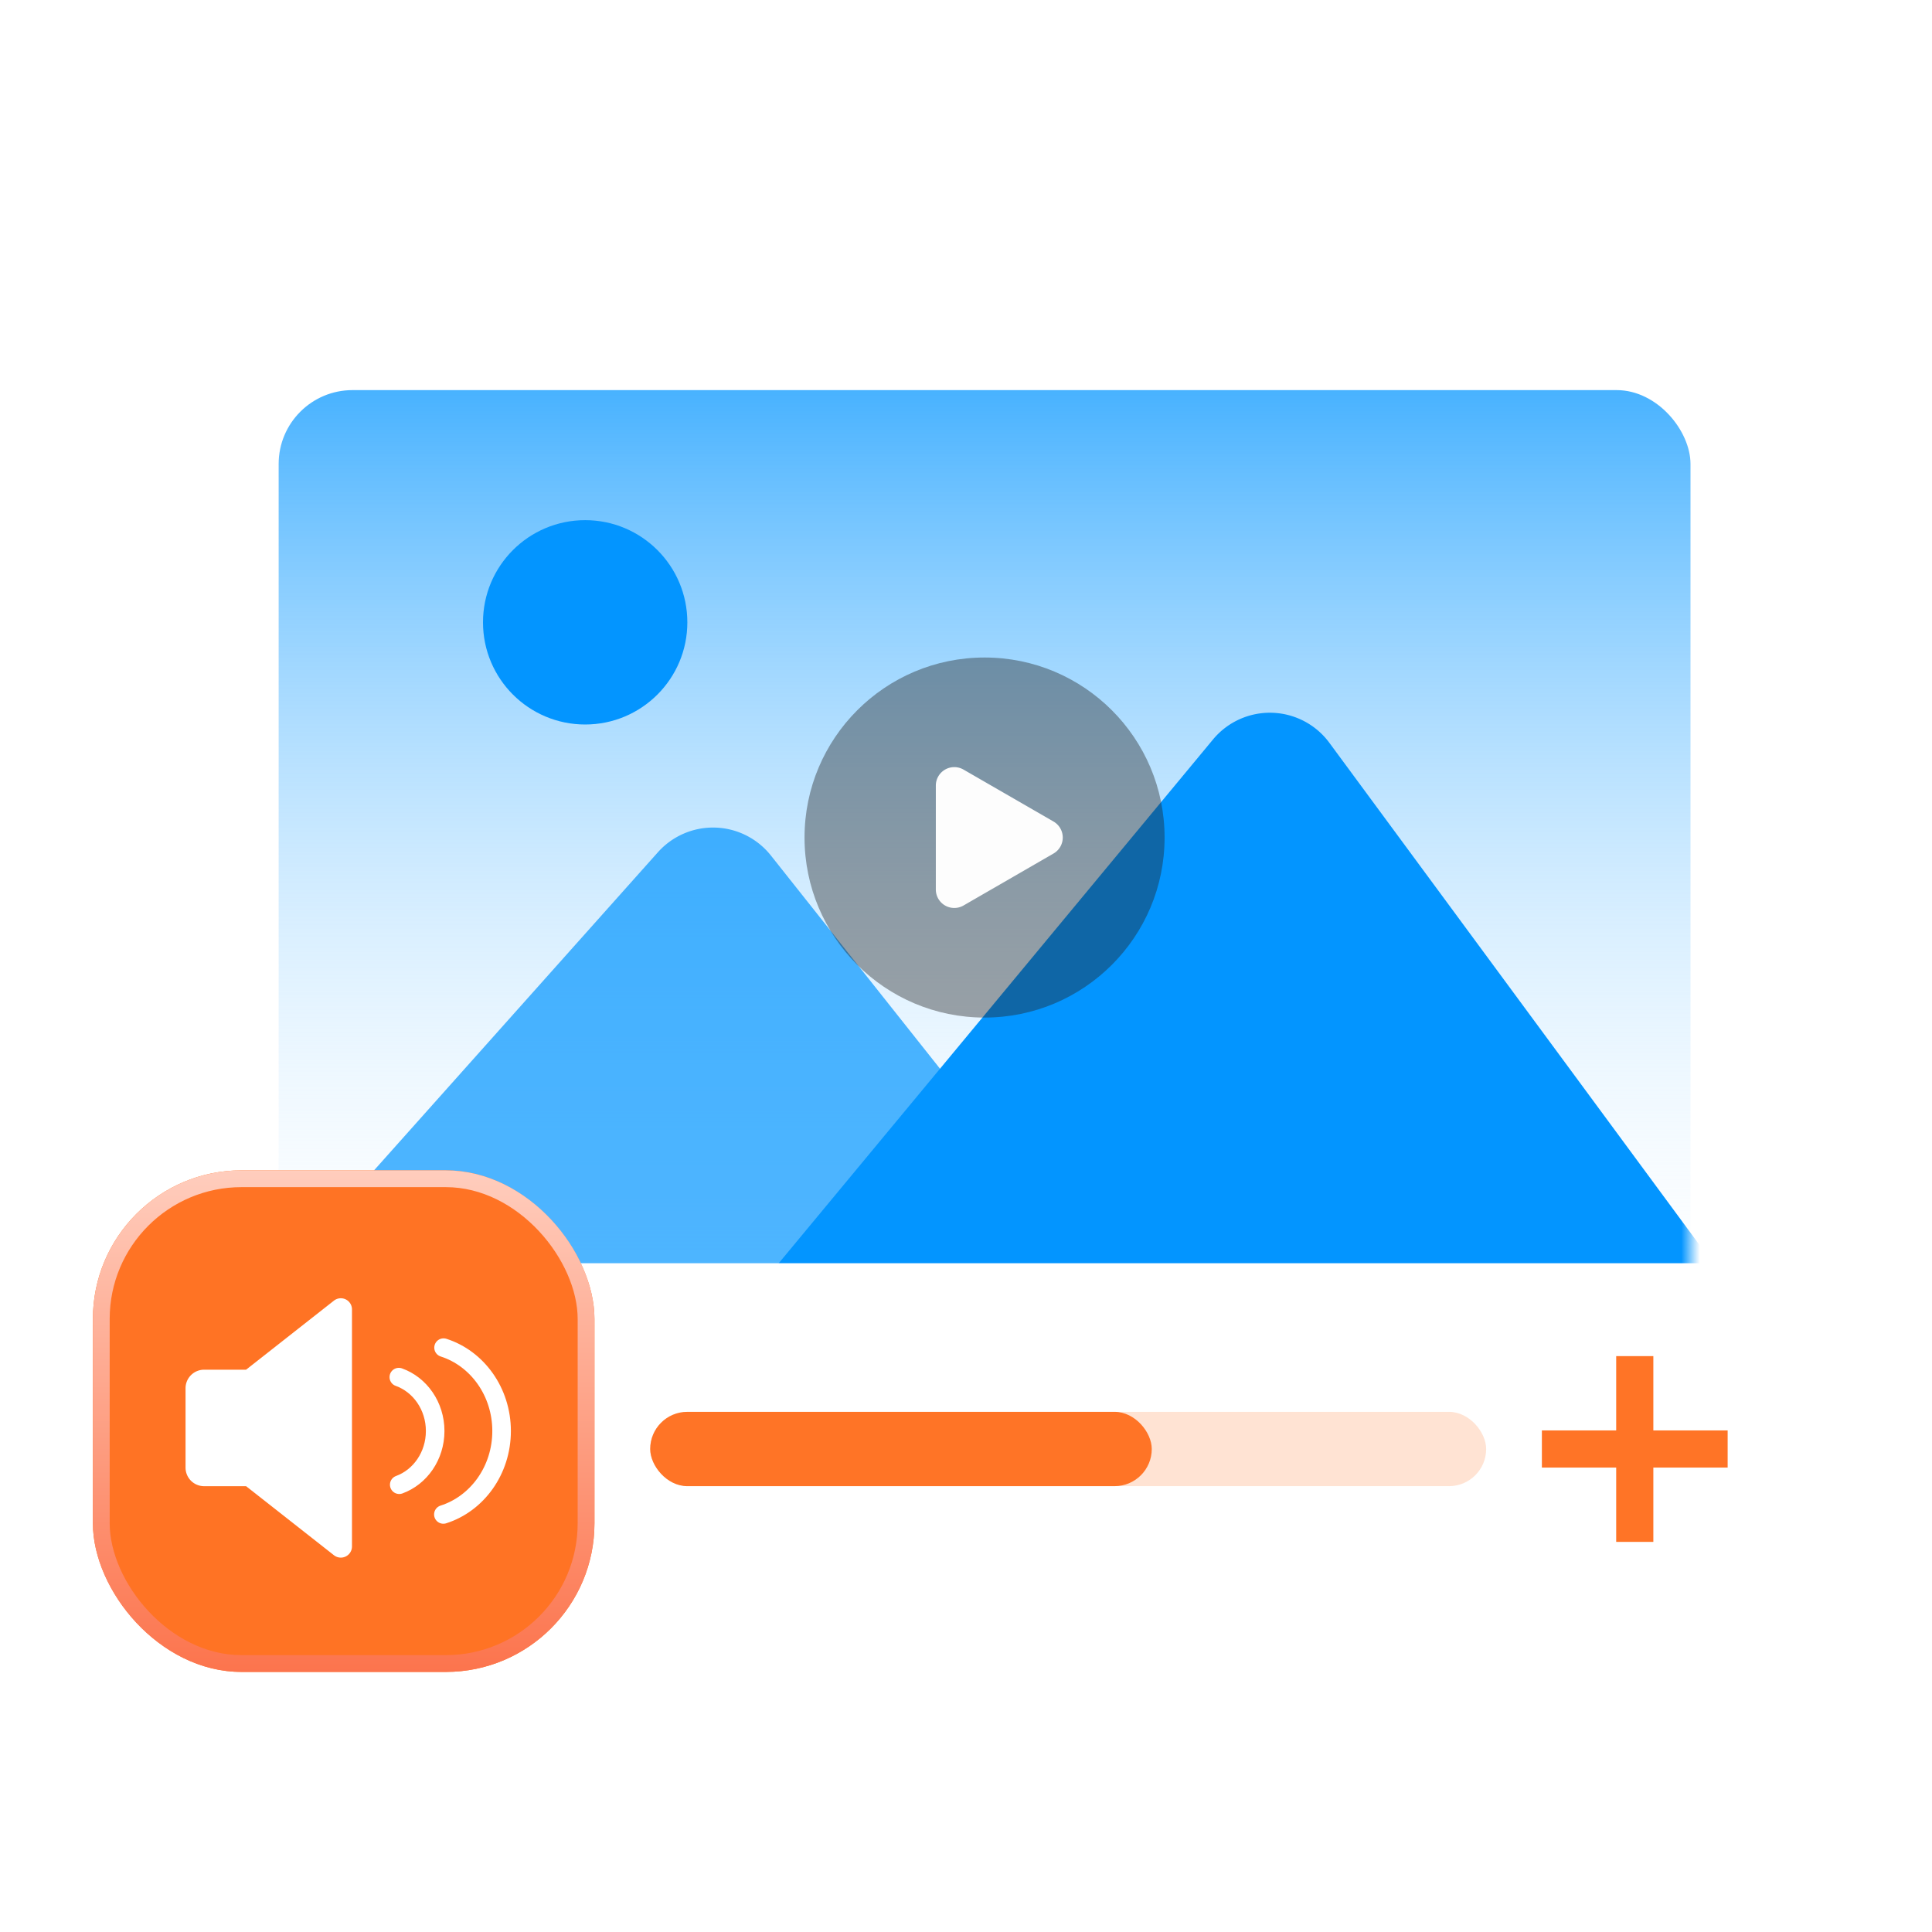 <svg xmlns="http://www.w3.org/2000/svg" width="104" height="104" fill="none"><rect width="82" height="59" x="12" y="18" fill="#fff" rx="5"/><rect width="76" height="53" x="15" y="21" fill="url(#a)" rx="3.976"/><mask id="b" width="76" height="53" x="15" y="21" maskUnits="userSpaceOnUse" style="mask-type:alpha"><rect width="76" height="53" x="15" y="21" fill="#D9D9D9" rx="4"/></mask><g mask="url(#b)"><g filter="url(#c)" opacity=".7"><path fill="#0395FF" d="M66.158 77.14H7.516l27.9-31.264a3.976 3.976 0 0 1 6.081.176L66.158 77.14Z"/></g><g filter="url(#d)"><path fill="#0395FF" d="M95.995 77.14H34.34l30.958-37.336a3.976 3.976 0 0 1 6.261.18l25.636 34.78c.726.985.023 2.376-1.2 2.376Z"/></g><g filter="url(#e)"><circle cx="31.5" cy="33.5" r="5.5" fill="#0395FF"/></g></g><g filter="url(#f)"><rect width="87" height="20" x="12" y="68" fill="#fff" rx="3.976"/></g><path fill="#FF7426" fill-rule="evenodd" d="M89 77v-4h-2v4h-4v2h4v4h2v-4h4v-2h-4Z" clip-rule="evenodd"/><rect width="45" height="4" x="35" y="76" fill="#FF7426" opacity=".2" rx="2"/><rect width="27" height="4" x="35" y="76" fill="#FF7426" rx="2"/><circle cx="52.999" cy="45.085" r="9.691" fill="#222" opacity=".4"/><path fill="#FDFDFD" d="M56.712 44.224a.994.994 0 0 1 0 1.721l-4.845 2.798a.994.994 0 0 1-1.491-.861v-5.595a.994.994 0 0 1 1.49-.86l4.846 2.797Z"/><g filter="url(#g)"><rect width="27" height="27" x="5" y="63" fill="#FF7324" rx="8"/></g><rect width="26.096" height="26.096" x="5.452" y="63.452" stroke="url(#h)" stroke-width=".904" rx="7.548"/><path fill="#fff" fill-rule="evenodd" d="M13.246 80.002h-2.258a1 1 0 0 1-1-1v-4.271a1 1 0 0 1 1-1h2.258l4.73-3.717a.6.6 0 0 1 .971.472v12.761a.6.6 0 0 1-.97.472l-4.73-3.717Z" clip-rule="evenodd"/><path stroke="#fff" stroke-linecap="round" d="M21.491 79.922c1.125-.41 1.934-1.55 1.934-2.891 0-1.35-.82-2.496-1.956-2.9M23.867 81.523c1.812-.576 3.134-2.368 3.134-4.491 0-2.119-1.317-3.91-3.124-4.488"/><defs><filter id="c" width="58.641" height="32.592" x="7.516" y="44.547" color-interpolation-filters="sRGB" filterUnits="userSpaceOnUse"><feFlood flood-opacity="0" result="BackgroundImageFix"/><feBlend in="SourceGraphic" in2="BackgroundImageFix" result="shape"/><feColorMatrix in="SourceAlpha" result="hardAlpha" values="0 0 0 0 0 0 0 0 0 0 0 0 0 0 0 0 0 0 127 0"/><feOffset/><feGaussianBlur stdDeviation="1.5"/><feComposite in2="hardAlpha" k2="-1" k3="1" operator="arithmetic"/><feColorMatrix values="0 0 0 0 1 0 0 0 0 1 0 0 0 0 1 0 0 0 0.7 0"/><feBlend in2="shape" result="effect1_innerShadow_3259_580"/></filter><filter id="d" width="63.148" height="38.773" x="34.34" y="38.367" color-interpolation-filters="sRGB" filterUnits="userSpaceOnUse"><feFlood flood-opacity="0" result="BackgroundImageFix"/><feBlend in="SourceGraphic" in2="BackgroundImageFix" result="shape"/><feColorMatrix in="SourceAlpha" result="hardAlpha" values="0 0 0 0 0 0 0 0 0 0 0 0 0 0 0 0 0 0 127 0"/><feOffset/><feGaussianBlur stdDeviation="2"/><feComposite in2="hardAlpha" k2="-1" k3="1" operator="arithmetic"/><feColorMatrix values="0 0 0 0 1 0 0 0 0 1 0 0 0 0 1 0 0 0 0.7 0"/><feBlend in2="shape" result="effect1_innerShadow_3259_580"/></filter><filter id="e" width="11" height="11" x="26" y="28" color-interpolation-filters="sRGB" filterUnits="userSpaceOnUse"><feFlood flood-opacity="0" result="BackgroundImageFix"/><feBlend in="SourceGraphic" in2="BackgroundImageFix" result="shape"/><feColorMatrix in="SourceAlpha" result="hardAlpha" values="0 0 0 0 0 0 0 0 0 0 0 0 0 0 0 0 0 0 127 0"/><feOffset/><feGaussianBlur stdDeviation="1.5"/><feComposite in2="hardAlpha" k2="-1" k3="1" operator="arithmetic"/><feColorMatrix values="0 0 0 0 1 0 0 0 0 1 0 0 0 0 1 0 0 0 0.8 0"/><feBlend in2="shape" result="effect1_innerShadow_3259_580"/></filter><filter id="f" width="87" height="20" x="12" y="68" color-interpolation-filters="sRGB" filterUnits="userSpaceOnUse"><feFlood flood-opacity="0" result="BackgroundImageFix"/><feBlend in="SourceGraphic" in2="BackgroundImageFix" result="shape"/><feColorMatrix in="SourceAlpha" result="hardAlpha" values="0 0 0 0 0 0 0 0 0 0 0 0 0 0 0 0 0 0 127 0"/><feOffset/><feGaussianBlur stdDeviation="1"/><feComposite in2="hardAlpha" k2="-1" k3="1" operator="arithmetic"/><feColorMatrix values="0 0 0 0 0.733 0 0 0 0 0.729 0 0 0 0 1 0 0 0 0.52 0"/><feBlend in2="shape" result="effect1_innerShadow_3259_580"/></filter><filter id="g" width="27" height="27" x="5" y="63" color-interpolation-filters="sRGB" filterUnits="userSpaceOnUse"><feFlood flood-opacity="0" result="BackgroundImageFix"/><feBlend in="SourceGraphic" in2="BackgroundImageFix" result="shape"/><feColorMatrix in="SourceAlpha" result="hardAlpha" values="0 0 0 0 0 0 0 0 0 0 0 0 0 0 0 0 0 0 127 0"/><feOffset/><feGaussianBlur stdDeviation="2.979"/><feComposite in2="hardAlpha" k2="-1" k3="1" operator="arithmetic"/><feColorMatrix values="0 0 0 0 1 0 0 0 0 0.81 0 0 0 0 0.75 0 0 0 1 0"/><feBlend in2="shape" result="effect1_innerShadow_3259_580"/></filter><linearGradient id="a" x1="53" x2="53" y1="21" y2="74" gradientUnits="userSpaceOnUse"><stop stop-color="#48B2FF"/><stop offset="1" stop-color="#fff" stop-opacity="0"/></linearGradient><linearGradient id="h" x1="18.5" x2="18.5" y1="63" y2="90" gradientUnits="userSpaceOnUse"><stop stop-color="#FFCDBD"/><stop offset="1" stop-color="#FC744D"/></linearGradient></defs></svg>